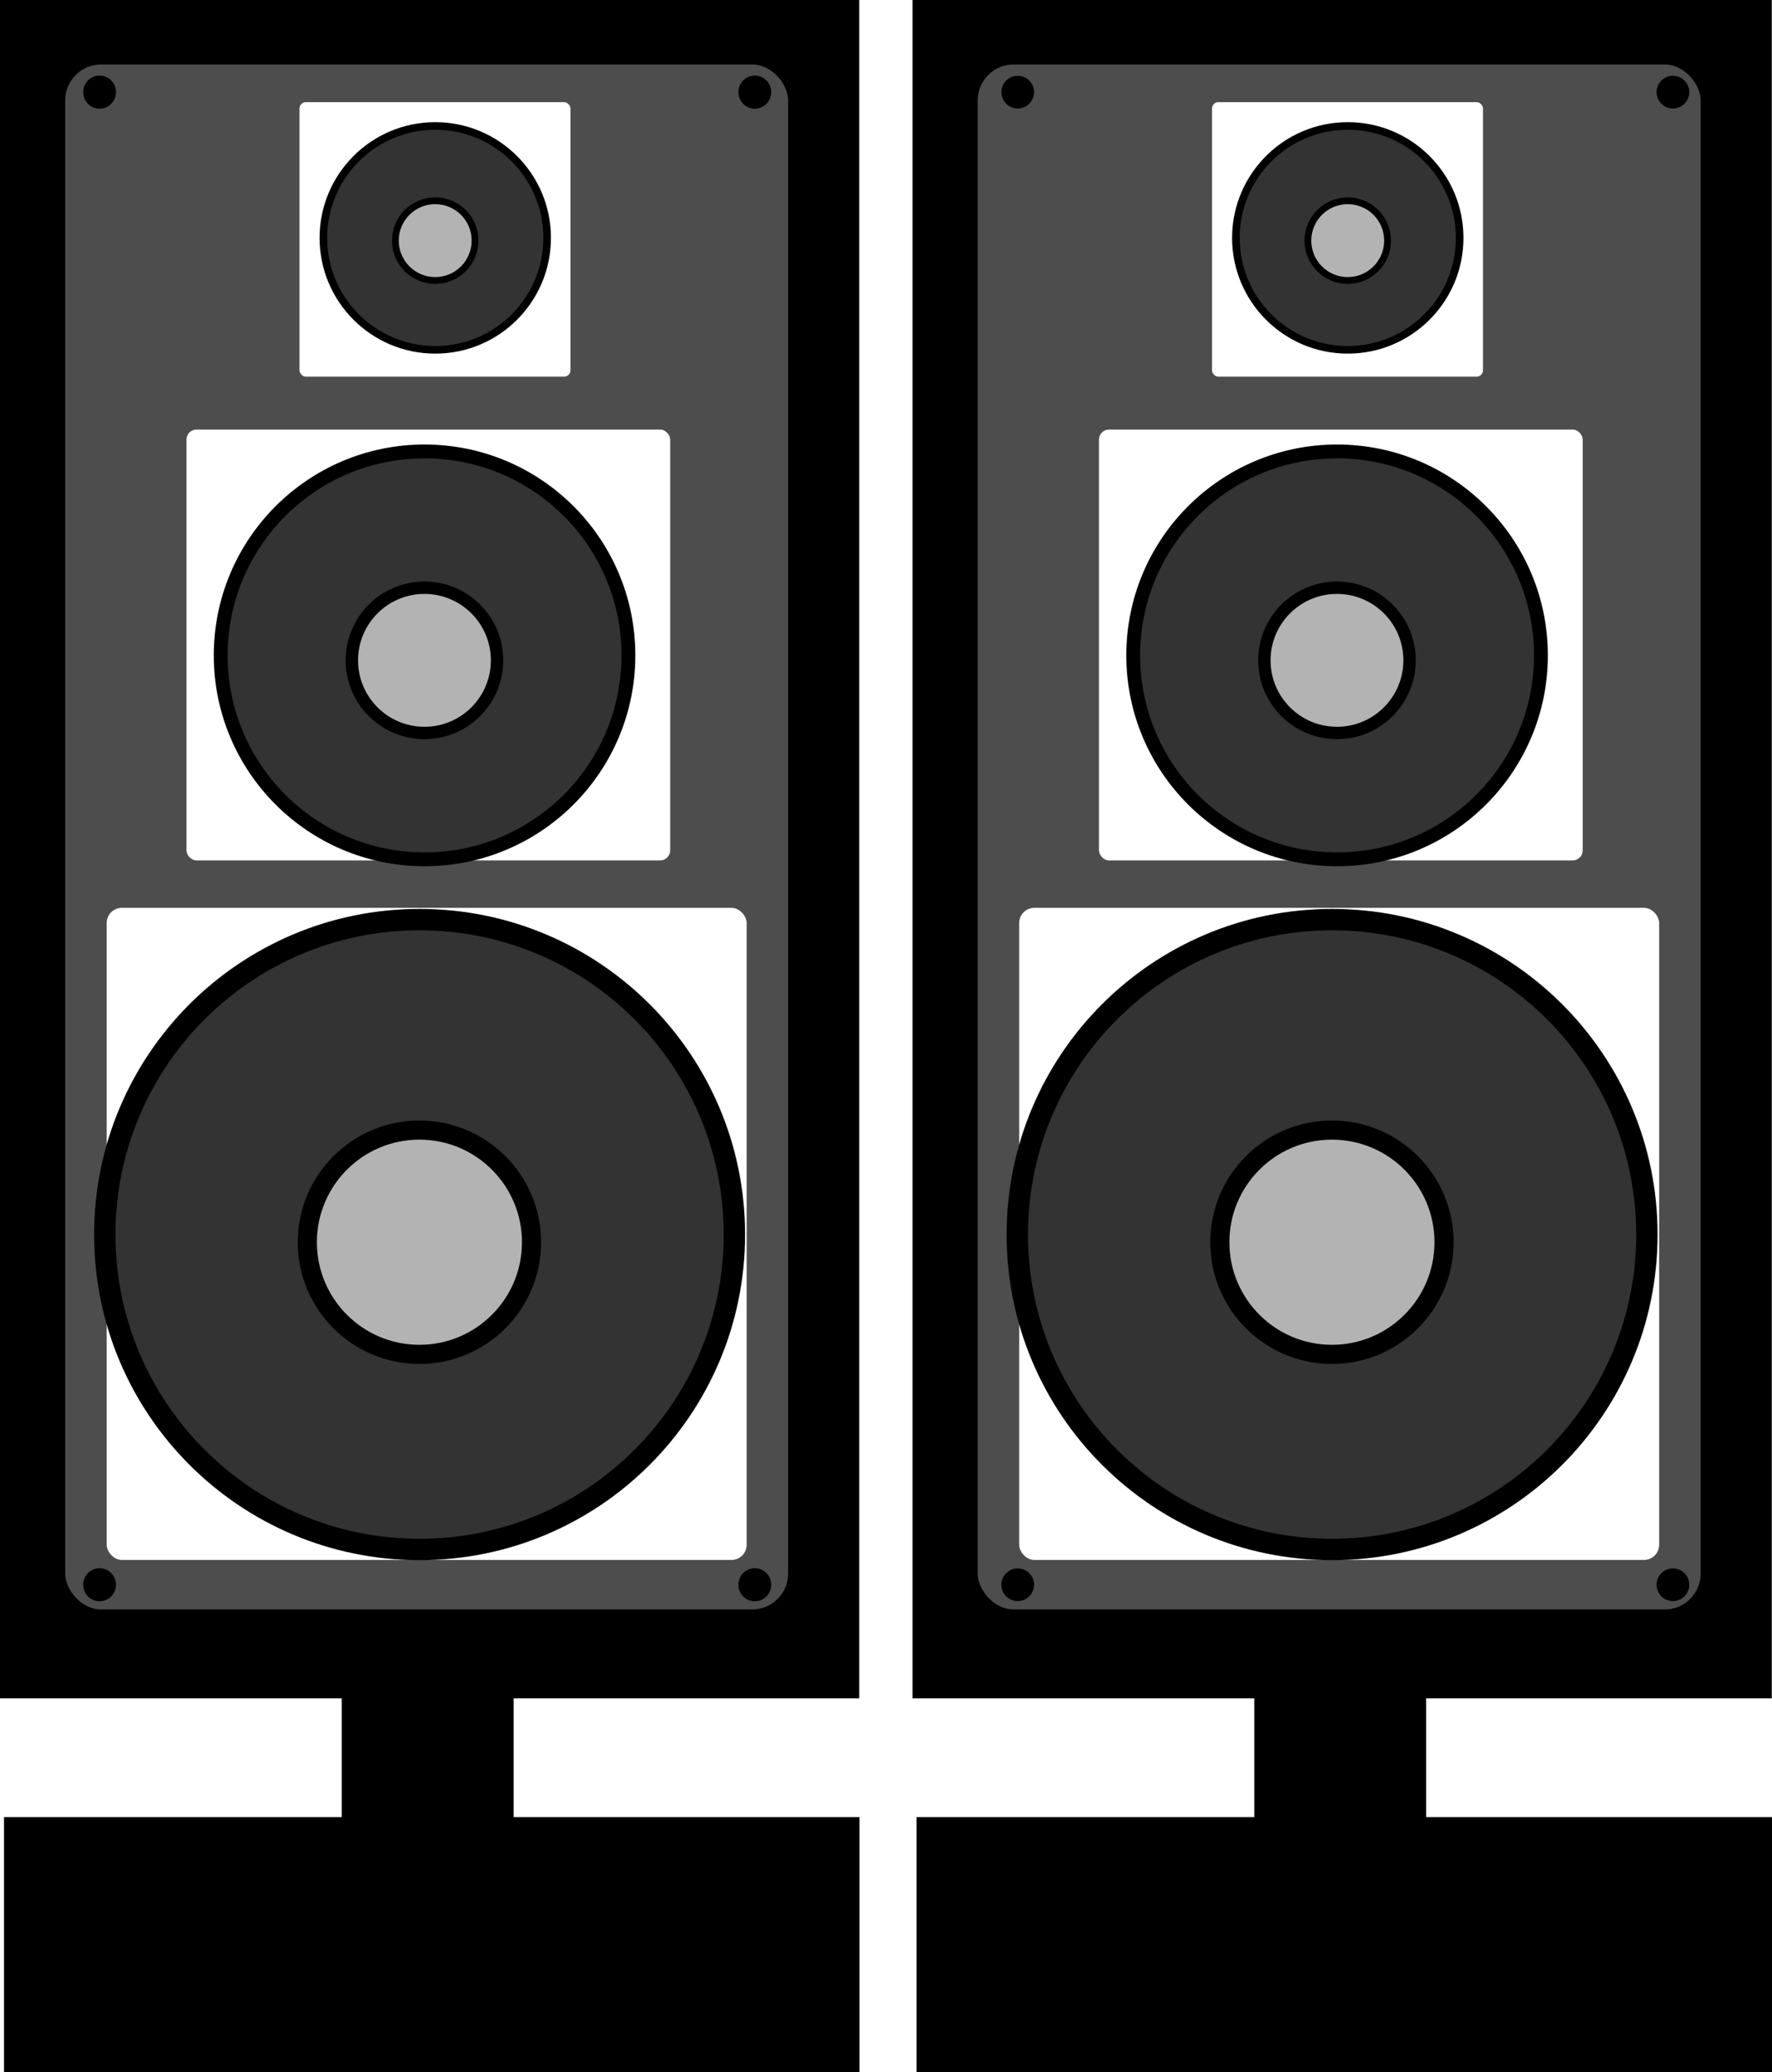 <?xml version="1.0" encoding="UTF-8" standalone="no"?>
<!-- Created with Inkscape (http://www.inkscape.org/) -->
<svg
    xmlns:inkscape="http://www.inkscape.org/namespaces/inkscape"
    xmlns:rdf="http://www.w3.org/1999/02/22-rdf-syntax-ns#"
    xmlns="http://www.w3.org/2000/svg"
    xmlns:sodipodi="http://sodipodi.sourceforge.net/DTD/sodipodi-0.dtd"
    xmlns:cc="http://creativecommons.org/ns#"
    xmlns:xlink="http://www.w3.org/1999/xlink"
    xmlns:dc="http://purl.org/dc/elements/1.1/"
    xmlns:svg="http://www.w3.org/2000/svg"
    xmlns:ns1="http://sozi.baierouge.fr"
    id="svg3010"
    sodipodi:docname="spk.svg"
    viewBox="0 0 451.49 527.71"
    version="1.1"
    inkscape:version="0.47 r22583"
  >
  <defs
      id="defs3012"
    >
    <pattern
        id="pattern5517"
        xlink:href="#cloth_bitmap"
        inkscape:collect="always"
    />
    <pattern
        id="cloth_bitmap"
        height="181"
        width="181"
        patternUnits="userSpaceOnUse"
        inkscape:stockid="Cloth (bitmap)"
        inkscape:collect="always"
      >
      <!-- Image by SoylentGreen from http://commons.wikimedia.org/wiki/Image:Jute_nahtlos.png -->
      <!-- License: GFDL or CC Attribution ShareAlike -->
    </pattern
    >
  </defs
  >
  <sodipodi:namedview
      id="base"
      bordercolor="#666666"
      inkscape:pageshadow="2"
      inkscape:window-y="-9"
      pagecolor="#ffffff"
      inkscape:window-height="963"
      inkscape:window-maximized="1"
      inkscape:zoom="1.3208069"
      inkscape:window-x="-9"
      showgrid="false"
      borderopacity="1.0"
      inkscape:current-layer="layer1"
      inkscape:cx="225.74309"
      inkscape:cy="263.85385"
      inkscape:window-width="1280"
      inkscape:pageopacity="0.0"
      inkscape:document-units="px"
  />
  <g
      id="layer1"
      inkscape:label="Layer 1"
      inkscape:groupmode="layer"
      transform="translate(-93.61 -180.45)"
    >
    <g
        id="g5710"
      >
      <g
          id="g5537"
        >
        <rect
            id="rect3020"
            style="fill:#000000"
            height="432.55"
            width="218.93"
            y="180.45"
            x="93.61"
        />
        <rect
            id="rect3022"
            style="fill:#000000"
            height="39.256"
            width="43.786"
            y="606.96"
            x="180.69"
        />
        <rect
            id="rect3024"
            style="fill:#000000"
            height="64.923"
            width="217.97"
            y="643.23"
            x="94.63"
        />
        <rect
            id="rect3026"
            style="fill:#4d4d4d"
            ry="9.151"
            height="393.48"
            width="184.2"
            y="196.87"
            x="110.22"
        />
        <rect
            id="rect3028"
            style="fill:#ffffff"
            ry="2.552"
            height="109.73"
            width="123.25"
            y="289.85"
            x="141.12"
        />
        <g
            id="g3840"
            transform="translate(0,4)"
          >
          <rect
              id="rect3030"
              style="fill:#ffffff"
              ry="3.862"
              height="166.08"
              width="163.06"
              y="407.66"
              x="120.79"
          />
          <g
              id="g3816"
              transform="matrix(.332 0 0 .332 -24.72 320.94)"
            >
            <path
                id="path3032"
                sodipodi:rx="58.129044"
                sodipodi:ry="58.129044"
                style="stroke:#000000;stroke-width:3.946;fill:#333333"
                sodipodi:type="arc"
                d="m250.63 215.15c0 32.104-26.025 58.129-58.129 58.129s-58.129-26.025-58.129-58.129 26.025-58.129 58.129-58.129 58.129 26.025 58.129 58.129z"
                transform="matrix(4.156 0 0 4.156 -121.61 -382.34)"
                sodipodi:cy="215.15295"
                sodipodi:cx="192.50528"
            />
            <path
                id="path3042"
                sodipodi:rx="58.129044"
                sodipodi:ry="58.129044"
                style="stroke:#000000;stroke-width:9.916;fill:#b3b3b3"
                sodipodi:type="arc"
                d="m250.63 215.15c0 32.104-26.025 58.129-58.129 58.129s-58.129-26.025-58.129-58.129 26.025-58.129 58.129-58.129 58.129 26.025 58.129 58.129z"
                transform="matrix(1.48 0 0 1.48 393.4 199.3)"
                sodipodi:cy="215.15295"
                sodipodi:cx="192.50528"
            />
          </g
          >
        </g
        >
        <g
            id="g3820"
            transform="matrix(.215 0 0 .215 55.922 237.32)"
          >
          <path
              id="path3822"
              sodipodi:rx="58.129044"
              sodipodi:ry="58.129044"
              style="stroke:#000000;stroke-width:3.946;fill:#333333"
              sodipodi:type="arc"
              d="m250.63 215.15c0 32.104-26.025 58.129-58.129 58.129s-58.129-26.025-58.129-58.129 26.025-58.129 58.129-58.129 58.129 26.025 58.129 58.129z"
              transform="matrix(4.156 0 0 4.156 -121.61 -382.34)"
              sodipodi:cy="215.15295"
              sodipodi:cx="192.50528"
          />
          <path
              id="path3824"
              sodipodi:rx="58.129044"
              sodipodi:ry="58.129044"
              style="stroke:#000000;stroke-width:9.916;fill:#b3b3b3"
              sodipodi:type="arc"
              d="m250.63 215.15c0 32.104-26.025 58.129-58.129 58.129s-58.129-26.025-58.129-58.129 26.025-58.129 58.129-58.129 58.129 26.025 58.129 58.129z"
              transform="matrix(1.48 0 0 1.48 393.4 199.3)"
              sodipodi:cy="215.15295"
              sodipodi:cx="192.50528"
          />
        </g
        >
        <g
            id="g3834"
            transform="translate(3.388 38.352)"
          >
          <rect
              id="rect3832"
              style="fill:#ffffff"
              ry="1.626"
              height="69.92"
              width="69.042"
              y="168.11"
              x="166.53"
          />
          <g
              id="g3826"
              transform="matrix(.118 0 0 .118 121.07 142.29)"
            >
            <path
                id="path3828"
                sodipodi:rx="58.129044"
                sodipodi:ry="58.129044"
                style="stroke:#000000;stroke-width:3.946;fill:#333333"
                sodipodi:type="arc"
                d="m250.63 215.15c0 32.104-26.025 58.129-58.129 58.129s-58.129-26.025-58.129-58.129 26.025-58.129 58.129-58.129 58.129 26.025 58.129 58.129z"
                transform="matrix(4.156 0 0 4.156 -121.61 -382.34)"
                sodipodi:cy="215.15295"
                sodipodi:cx="192.50528"
            />
            <path
                id="path3830"
                sodipodi:rx="58.129044"
                sodipodi:ry="58.129044"
                style="stroke:#000000;stroke-width:9.916;fill:#b3b3b3"
                sodipodi:type="arc"
                d="m250.63 215.15c0 32.104-26.025 58.129-58.129 58.129s-58.129-26.025-58.129-58.129 26.025-58.129 58.129-58.129 58.129 26.025 58.129 58.129z"
                transform="matrix(1.48 0 0 1.48 393.4 199.3)"
                sodipodi:cy="215.15295"
                sodipodi:cx="192.50528"
            />
          </g
          >
        </g
        >
        <rect
            id="rect3910"
            style="opacity:.498;fill:url(#pattern5517)"
            ry="9.151"
            height="401.5"
            width="189.74"
            y="192.31"
            x="107.16"
        />
      </g
      >
      <g
          id="g5625"
        >
        <path
            id="path5601"
            sodipodi:rx="7.1925726"
            sodipodi:ry="7.1925726"
            style="fill:#000000"
            sodipodi:type="arc"
            d="m193.82 29.149a7.193 7.193 0 1 1 -14.385 0 7.193 7.193 0 1 1 14.385 0z"
            transform="matrix(.579 0 0 .579 10.926 187.04)"
            sodipodi:cy="29.148848"
            sodipodi:cx="186.62833"
        />
        <path
            id="path5619"
            sodipodi:rx="7.1925726"
            sodipodi:ry="7.1925726"
            style="fill:#000000"
            sodipodi:type="arc"
            d="m193.82 29.149a7.193 7.193 0 1 1 -14.385 0 7.193 7.193 0 1 1 14.385 0z"
            transform="matrix(.579 0 0 .579 177.87 187.04)"
            sodipodi:cy="29.148848"
            sodipodi:cx="186.62833"
        />
        <path
            id="path5621"
            sodipodi:rx="7.1925726"
            sodipodi:ry="7.1925726"
            style="fill:#000000"
            sodipodi:type="arc"
            d="m193.82 29.149a7.193 7.193 0 1 1 -14.385 0 7.193 7.193 0 1 1 14.385 0z"
            transform="matrix(.579 0 0 .579 10.926 567.18)"
            sodipodi:cy="29.148848"
            sodipodi:cx="186.62833"
        />
        <path
            id="path5623"
            sodipodi:rx="7.1925726"
            sodipodi:ry="7.1925726"
            style="fill:#000000"
            sodipodi:type="arc"
            d="m193.82 29.149a7.193 7.193 0 1 1 -14.385 0 7.193 7.193 0 1 1 14.385 0z"
            transform="matrix(.579 0 0 .579 177.87 567.18)"
            sodipodi:cy="29.148848"
            sodipodi:cx="186.62833"
        />
      </g
      >
    </g
    >
    <g
        id="g5682"
      >
      <g
          id="g5454"
          transform="translate(232.5)"
        >
        <g
            id="g5456"
          >
          <rect
              id="rect5458"
              style="fill:#000000"
              height="432.55"
              width="218.93"
              y="180.45"
              x="93.61"
          />
          <rect
              id="rect5460"
              style="fill:#000000"
              height="39.256"
              width="43.786"
              y="606.96"
              x="180.69"
          />
          <rect
              id="rect5462"
              style="fill:#000000"
              height="64.923"
              width="217.97"
              y="643.23"
              x="94.63"
          />
          <rect
              id="rect5464"
              style="fill:#4d4d4d"
              ry="9.151"
              height="393.48"
              width="184.2"
              y="196.87"
              x="110.22"
          />
          <rect
              id="rect5466"
              style="fill:#ffffff"
              ry="2.552"
              height="109.73"
              width="123.25"
              y="289.85"
              x="141.12"
          />
          <g
              id="g5468"
              transform="translate(0,4)"
            >
            <rect
                id="rect5470"
                style="fill:#ffffff"
                ry="3.862"
                height="166.08"
                width="163.06"
                y="407.66"
                x="120.79"
            />
            <g
                id="g5472"
                transform="matrix(.332 0 0 .332 -24.72 320.94)"
              >
              <path
                  id="path5474"
                  sodipodi:rx="58.129044"
                  sodipodi:ry="58.129044"
                  style="stroke:#000000;stroke-width:3.946;fill:#333333"
                  sodipodi:type="arc"
                  d="m250.63 215.15c0 32.104-26.025 58.129-58.129 58.129s-58.129-26.025-58.129-58.129 26.025-58.129 58.129-58.129 58.129 26.025 58.129 58.129z"
                  transform="matrix(4.156 0 0 4.156 -121.61 -382.34)"
                  sodipodi:cy="215.15295"
                  sodipodi:cx="192.50528"
              />
              <path
                  id="path5476"
                  sodipodi:rx="58.129044"
                  sodipodi:ry="58.129044"
                  style="stroke:#000000;stroke-width:9.916;fill:#b3b3b3"
                  sodipodi:type="arc"
                  d="m250.63 215.15c0 32.104-26.025 58.129-58.129 58.129s-58.129-26.025-58.129-58.129 26.025-58.129 58.129-58.129 58.129 26.025 58.129 58.129z"
                  transform="matrix(1.48 0 0 1.48 393.4 199.3)"
                  sodipodi:cy="215.15295"
                  sodipodi:cx="192.50528"
              />
            </g
            >
          </g
          >
          <g
              id="g5478"
              transform="matrix(.215 0 0 .215 55.922 237.32)"
            >
            <path
                id="path5480"
                sodipodi:rx="58.129044"
                sodipodi:ry="58.129044"
                style="stroke:#000000;stroke-width:3.946;fill:#333333"
                sodipodi:type="arc"
                d="m250.63 215.15c0 32.104-26.025 58.129-58.129 58.129s-58.129-26.025-58.129-58.129 26.025-58.129 58.129-58.129 58.129 26.025 58.129 58.129z"
                transform="matrix(4.156 0 0 4.156 -121.61 -382.34)"
                sodipodi:cy="215.15295"
                sodipodi:cx="192.50528"
            />
            <path
                id="path5482"
                sodipodi:rx="58.129044"
                sodipodi:ry="58.129044"
                style="stroke:#000000;stroke-width:9.916;fill:#b3b3b3"
                sodipodi:type="arc"
                d="m250.63 215.15c0 32.104-26.025 58.129-58.129 58.129s-58.129-26.025-58.129-58.129 26.025-58.129 58.129-58.129 58.129 26.025 58.129 58.129z"
                transform="matrix(1.48 0 0 1.48 393.4 199.3)"
                sodipodi:cy="215.15295"
                sodipodi:cx="192.50528"
            />
          </g
          >
          <g
              id="g5484"
              transform="translate(3.388 38.352)"
            >
            <rect
                id="rect5486"
                style="fill:#ffffff"
                ry="1.626"
                height="69.92"
                width="69.042"
                y="168.11"
                x="166.53"
            />
            <g
                id="g5488"
                transform="matrix(.118 0 0 .118 121.07 142.29)"
              >
              <path
                  id="path5490"
                  sodipodi:rx="58.129044"
                  sodipodi:ry="58.129044"
                  style="stroke:#000000;stroke-width:3.946;fill:#333333"
                  sodipodi:type="arc"
                  d="m250.63 215.15c0 32.104-26.025 58.129-58.129 58.129s-58.129-26.025-58.129-58.129 26.025-58.129 58.129-58.129 58.129 26.025 58.129 58.129z"
                  transform="matrix(4.156 0 0 4.156 -121.61 -382.34)"
                  sodipodi:cy="215.15295"
                  sodipodi:cx="192.50528"
              />
              <path
                  id="path5492"
                  sodipodi:rx="58.129044"
                  sodipodi:ry="58.129044"
                  style="stroke:#000000;stroke-width:9.916;fill:#b3b3b3"
                  sodipodi:type="arc"
                  d="m250.63 215.15c0 32.104-26.025 58.129-58.129 58.129s-58.129-26.025-58.129-58.129 26.025-58.129 58.129-58.129 58.129 26.025 58.129 58.129z"
                  transform="matrix(1.48 0 0 1.48 393.4 199.3)"
                  sodipodi:cy="215.15295"
                  sodipodi:cx="192.50528"
              />
            </g
            >
          </g
          >
          <rect
              id="rect5494"
              style="opacity:.498;fill:url(#cloth_bitmap)"
              ry="9.151"
              height="401.5"
              width="189.74"
              y="192.31"
              x="107.16"
          />
        </g
        >
      </g
      >
      <g
          id="g5631"
          transform="translate(233.93)"
        >
        <path
            id="path5633"
            sodipodi:rx="7.1925726"
            sodipodi:ry="7.1925726"
            style="fill:#000000"
            sodipodi:type="arc"
            d="m193.82 29.149c0 3.972-3.22 7.193-7.193 7.193s-7.193-3.22-7.193-7.193c0-3.972 3.22-7.193 7.193-7.193 3.972 0 7.193 3.22 7.193 7.193z"
            transform="matrix(.579 0 0 .579 10.926 187.04)"
            sodipodi:cy="29.148848"
            sodipodi:cx="186.62833"
        />
        <path
            id="path5635"
            sodipodi:rx="7.1925726"
            sodipodi:ry="7.1925726"
            style="fill:#000000"
            sodipodi:type="arc"
            d="m193.82 29.149c0 3.972-3.22 7.193-7.193 7.193s-7.193-3.22-7.193-7.193c0-3.972 3.22-7.193 7.193-7.193 3.972 0 7.193 3.22 7.193 7.193z"
            transform="matrix(.579 0 0 .579 177.87 187.04)"
            sodipodi:cy="29.148848"
            sodipodi:cx="186.62833"
        />
        <path
            id="path5637"
            sodipodi:rx="7.1925726"
            sodipodi:ry="7.1925726"
            style="fill:#000000"
            sodipodi:type="arc"
            d="m193.82 29.149c0 3.972-3.22 7.193-7.193 7.193s-7.193-3.22-7.193-7.193c0-3.972 3.22-7.193 7.193-7.193 3.972 0 7.193 3.22 7.193 7.193z"
            transform="matrix(.579 0 0 .579 10.926 567.18)"
            sodipodi:cy="29.148848"
            sodipodi:cx="186.62833"
        />
        <path
            id="path5639"
            sodipodi:rx="7.1925726"
            sodipodi:ry="7.1925726"
            style="fill:#000000"
            sodipodi:type="arc"
            d="m193.82 29.149c0 3.972-3.22 7.193-7.193 7.193s-7.193-3.22-7.193-7.193c0-3.972 3.22-7.193 7.193-7.193 3.972 0 7.193 3.22 7.193 7.193z"
            transform="matrix(.579 0 0 .579 177.87 567.18)"
            sodipodi:cy="29.148848"
            sodipodi:cx="186.62833"
        />
      </g
      >
    </g
    >
  </g
  >
</svg
>
